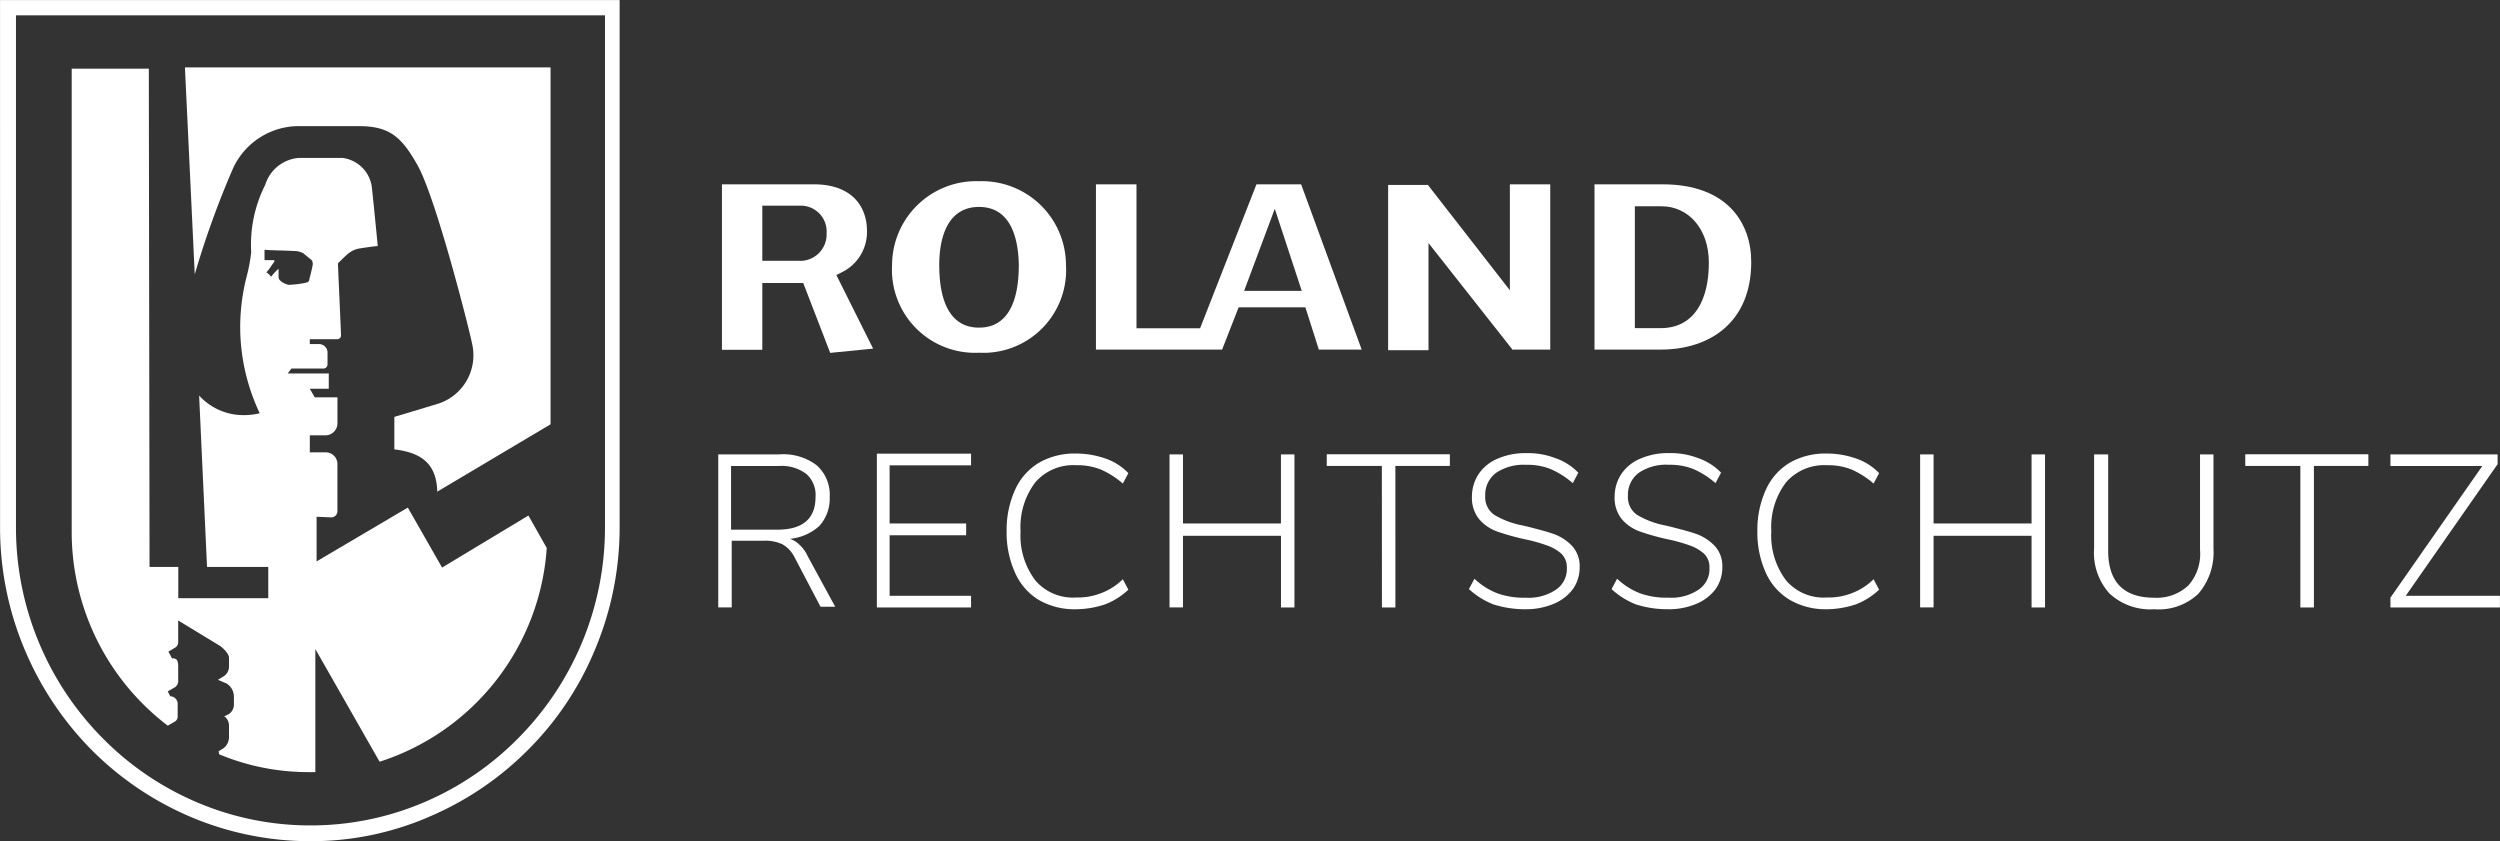 <svg xmlns="http://www.w3.org/2000/svg" xmlns:xlink="http://www.w3.org/1999/xlink" width="148.638" height="50.023" viewBox="0 0 148.638 50.023"><rect x="0" y="0" width="148.638" height="50.023" fill="#333333" stroke="none"/><defs><clipPath id="a"><path d="M0-118.933H148.6V-68.91H0Z" fill="none"/></clipPath></defs><g transform="translate(2357 4654.459)"><path d="M0-68.91H148.638v-50.023H0Z" transform="translate(-2357 -4535.526)" fill="none"/><g transform="translate(-2357 -4535.526)" clip-path="url(#a)"><g transform="translate(67.57 -107.974)"><path d="M0,0V8.557H3.783L7.133,0H9.789l3.6,9.826H10.842l-.8-2.514H6.074L5.09,9.826h-7.5V0ZM31.157,8.551c2.037,0,2.873-1.709,2.873-3.895,0-2.074-1.276-3.35-2.8-3.35h-1.6V8.551ZM36.55,4.619c0,3.6-2.477,5.207-5.387,5.207H27.231V0h4.043c3.851,0,5.276,2.291,5.276,4.619M22.383,9.863,17.362,3.492V9.863h-2.4V.037h2.365L22.2,6.3V0h2.4V9.826H22.383ZM8.223,1.455,6.4,6.334H9.826Z" fill="#fff"/></g><g transform="translate(58.208 -106.63)"><path d="M0,0C-1.746,0-2.365,1.6-2.365,3.461c0,1.963.545,3.715,2.365,3.715S2.365,5.43,2.365,3.461C2.334,1.6,1.752,0,0,0M0-1.529a5,5,0,0,1,5.17,4.99A4.919,4.919,0,0,1,0,8.668,4.939,4.939,0,0,1-5.17,3.461,5,5,0,0,1,0-1.529" fill="#fff"/></g><g transform="translate(51.546 -105.206)"><path d="M0,0A2.662,2.662,0,0,1-1.529,2.477l-.291.148L.365,7l-2.551.253L-3.789,3.1H-6.223V7.071h-2.4V-2.768h5.461C-.836-2.768,0-1.387,0,0M-3.932,1.783A1.574,1.574,0,0,0-2.4.142a1.537,1.537,0,0,0-1.6-1.64H-6.223V1.777h2.291Z" fill="#fff"/></g><g transform="translate(36.55 -118.567)"><path d="M0,0H-36.184V30.94a18.3,18.3,0,0,0,1.418,7.133A18.566,18.566,0,0,0-30.909,43.9a18.194,18.194,0,0,0,5.752,3.932,17.859,17.859,0,0,0,7.028,1.455A17.229,17.229,0,0,0-11.1,47.831,18.172,18.172,0,0,0-5.35,43.9a17.891,17.891,0,0,0,3.858-5.826A18.361,18.361,0,0,0-.074,30.94V0ZM-.217.18V30.94A18.009,18.009,0,0,1-18.092,49.069,18.01,18.01,0,0,1-35.968,30.94V.18Z" fill="#fff"/></g><g transform="translate(36.55 -118.567)"><path d="M-36.548-.364H.29v31.3a18.717,18.717,0,0,1-1.446,7.274,18.279,18.279,0,0,1-3.936,5.943,18.5,18.5,0,0,1-5.865,4.009,17.605,17.605,0,0,1-7.171,1.485A18.209,18.209,0,0,1-25.3,48.166a18.519,18.519,0,0,1-5.867-4.009A18.9,18.9,0,0,1-35.1,38.213a18.655,18.655,0,0,1-1.446-7.273ZM-.581.544H-35.6v30.4A17.776,17.776,0,0,0-30.47,43.5,17.455,17.455,0,0,0-24.9,47.31a17.176,17.176,0,0,0,6.811,1.4,17.173,17.173,0,0,0,6.81-1.4A17.454,17.454,0,0,0-5.715,43.5,17.776,17.776,0,0,0-.581,30.94Z" fill="#fff"/></g><g transform="translate(10.997 -114.89)"><path d="M0,0,.582,12.266A53.635,53.635,0,0,1,2.873,5.932,4.312,4.312,0,0,1,6.842,3.455H10.3c1.82,0,2.551.582,3.529,2.328,1.09,1.932,3.059,9.684,3.239,10.594a3.027,3.027,0,0,1-1.963,3.566c-.836.254-2.656.8-2.656.8v1.932c1.492.18,2.513.762,2.55,2.514l6.737-4.006V-.037H.006V0Z" fill="#fff"/></g><g transform="translate(16.563 -102.444)"><path d="M0,0V-.508a2.849,2.849,0,0,0-.44.471C-.514-.111-.619-.254-.731-.291c.18-.18.366-.508.44-.582.037-.037.074-.149,0-.149H-.836v-.619C-.545-1.6.44-1.6.873-1.566a1.168,1.168,0,0,1,.619.148c.112.112.508.4.508.44A1.748,1.748,0,0,1,2.037-.8C2-.508,1.82.111,1.82.186,1.783.26,1.746.26,1.709.3A5.649,5.649,0,0,1,.582.446C.291.365,0,.186,0,0M9.721,17.256,7.684,13.69l-5.424,3.2V14.235l.873.037a.366.366,0,0,0,.365-.365V11.1a.692.692,0,0,0-.693-.694H1.857V9.393h.948A.717.717,0,0,0,3.5,8.7V7.133H2.149l-.292-.508H2.984v-.91H.545l.217-.291H2.656A.249.249,0,0,0,2.91,5.17V4.439a.506.506,0,0,0-.47-.47H1.857V3.678h1.6a.228.228,0,0,0,.254-.254c0-.149-.18-4.111-.18-4.186s0-.074.038-.111.439-.44.582-.545a1.406,1.406,0,0,1,.619-.291c.216-.037.947-.148,1.127-.148,0,0-.291-3.022-.366-3.6A2.012,2.012,0,0,0,3.789-7.1H1.207a2.273,2.273,0,0,0-2,1.6,7.875,7.875,0,0,0-.835,4.006A9.96,9.96,0,0,1-1.882-.111a12.169,12.169,0,0,0-.4,3.058A12,12,0,0,0-1.121,8.08a3.907,3.907,0,0,1-.947.112A3.552,3.552,0,0,1-4.724,7.028l.47,10.191H-.613v1.858h-5.35V17.219H-7.672l-.043-29.627H-12.3V15.114A14.468,14.468,0,0,0-6.588,26.655l.44-.254A.351.351,0,0,0-6,26.073V25.38a.448.448,0,0,0-.439-.471l-.149-.291.44-.254a.485.485,0,0,0,.179-.439v-.8c0-.44-.148-.471-.365-.471l-.217-.4.365-.217a.384.384,0,0,0,.217-.328V20.4l2.514,1.53c.149.111.508.439.508.693v.545a.69.69,0,0,1-.366.582l-.291.18.508.216a.922.922,0,0,1,.44.762v.545a.7.7,0,0,1-.291.508l-.291.148.074.037a.717.717,0,0,1,.217.471v.731A.844.844,0,0,1-3.275,28l-.291.179.037.18A13.752,13.752,0,0,0,1.82,29.417h.366V22.1l3.82,6.7a14.365,14.365,0,0,0,9.938-12.706l-1.09-1.932Z" fill="#fff"/></g><g transform="translate(143.034 -83.51)"><path d="M0,0,5.461-7.826v-.582H-.91v.693H4.551L-.91.111V.693H5.6V0ZM-6.26.693h.8V-7.721h3.238v-.694H-9.541v.694h3.275V.693Zm-8.7.106a3.422,3.422,0,0,0,2.619-.91,3.762,3.762,0,0,0,.91-2.694v-5.6h-.8v5.677a2.822,2.822,0,0,1-.693,2.112,2.735,2.735,0,0,1-2.037.73c-1.821,0-2.731-.947-2.731-2.8V-8.408h-.836v5.572a3.607,3.607,0,0,0,.91,2.694A3.548,3.548,0,0,0-14.965.8m-7.282-9.207V-4.3h-5.826V-8.408h-.8v9.1h.8V-3.566h5.826V.693h.8v-9.1ZM-34.438.8A5.567,5.567,0,0,0-32.692.508a4.166,4.166,0,0,0,1.381-.873l-.329-.619a3.7,3.7,0,0,1-1.312.835A3.754,3.754,0,0,1-34.407.1a2.932,2.932,0,0,1-2.44-1.021,4.413,4.413,0,0,1-.873-2.91,4.4,4.4,0,0,1,.873-2.911,3,3,0,0,1,2.44-1.021,3.734,3.734,0,0,1,1.455.254,5.133,5.133,0,0,1,1.312.836l.329-.62a3.426,3.426,0,0,0-1.381-.873,5.224,5.224,0,0,0-1.746-.291,4.23,4.23,0,0,0-2.186.545,3.591,3.591,0,0,0-1.418,1.6,5.774,5.774,0,0,0-.507,2.477,5.773,5.773,0,0,0,.507,2.476,3.585,3.585,0,0,0,1.418,1.6A4.23,4.23,0,0,0-34.438.8m-9.43,0A4.242,4.242,0,0,0-42.159.471,2.76,2.76,0,0,0-41.032-.4a2.247,2.247,0,0,0,.4-1.313,1.765,1.765,0,0,0-.44-1.238,2.858,2.858,0,0,0-1.021-.694c-.4-.149-.947-.291-1.641-.47l-.328-.075A5.088,5.088,0,0,1-45.7-4.811a1.27,1.27,0,0,1-.545-1.127,1.626,1.626,0,0,1,.657-1.381,2.889,2.889,0,0,1,1.783-.47,3.733,3.733,0,0,1,1.455.254,5.133,5.133,0,0,1,1.312.836l.329-.62a3.426,3.426,0,0,0-1.381-.873A4.487,4.487,0,0,0-43.8-8.483a4.1,4.1,0,0,0-1.709.329,2.538,2.538,0,0,0-1.127.91,2.452,2.452,0,0,0-.4,1.35A2.01,2.01,0,0,0-46.6-4.545a2.563,2.563,0,0,0,1.09.731,14,14,0,0,0,1.709.47,9.671,9.671,0,0,1,1.275.366,2.5,2.5,0,0,1,.8.47,1.1,1.1,0,0,1,.328.836,1.468,1.468,0,0,1-.656,1.313,2.892,2.892,0,0,1-1.783.47,4.674,4.674,0,0,1-1.672-.253,4.2,4.2,0,0,1-1.381-.873l-.328.619a4.659,4.659,0,0,0,1.455.91,6.17,6.17,0,0,0,1.9.285m-8.483,0A4.239,4.239,0,0,0-50.642.471,2.753,2.753,0,0,0-49.515-.4a2.247,2.247,0,0,0,.4-1.313,1.769,1.769,0,0,0-.439-1.238,2.854,2.854,0,0,0-1.022-.694c-.4-.149-.947-.291-1.641-.47l-.328-.075a5.091,5.091,0,0,1-1.64-.619,1.268,1.268,0,0,1-.545-1.127,1.626,1.626,0,0,1,.656-1.381,2.933,2.933,0,0,1,1.783-.47,3.73,3.73,0,0,1,1.455.254,5.138,5.138,0,0,1,1.313.836l.328-.62a3.419,3.419,0,0,0-1.381-.873,4.483,4.483,0,0,0-1.709-.291,4.1,4.1,0,0,0-1.709.329,2.53,2.53,0,0,0-1.126.91,2.453,2.453,0,0,0-.4,1.35,2.011,2.011,0,0,0,.44,1.349,2.56,2.56,0,0,0,1.089.731,14.364,14.364,0,0,0,1.709.47,9.692,9.692,0,0,1,1.276.366,2.509,2.509,0,0,1,.8.47,1.1,1.1,0,0,1,.328.836,1.469,1.469,0,0,1-.657,1.313,2.889,2.889,0,0,1-1.783.47,4.674,4.674,0,0,1-1.672-.253,4.182,4.182,0,0,1-1.38-.873L-55.7-.4a4.648,4.648,0,0,0,1.455.91A6.2,6.2,0,0,0-52.351.8m-8.52-.106h.8V-7.721h3.239v-.694h-7.319v.694h3.275Zm-6.005-9.1V-4.3H-72.7V-8.408h-.8v9.1h.8V-3.566h5.827V.693h.8v-9.1ZM-79.074.8A5.567,5.567,0,0,0-77.328.508a4.166,4.166,0,0,0,1.381-.873l-.328-.619a3.7,3.7,0,0,1-1.313.835A3.754,3.754,0,0,1-79.043.1a2.932,2.932,0,0,1-2.44-1.021,4.413,4.413,0,0,1-.873-2.91,4.4,4.4,0,0,1,.873-2.911,2.98,2.98,0,0,1,2.44-1.021,3.734,3.734,0,0,1,1.455.254,5.138,5.138,0,0,1,1.313.836l.328-.62a3.426,3.426,0,0,0-1.381-.873,5.224,5.224,0,0,0-1.746-.291,4.23,4.23,0,0,0-2.186.545,3.591,3.591,0,0,0-1.418,1.6,5.774,5.774,0,0,0-.507,2.477,5.773,5.773,0,0,0,.507,2.476A3.585,3.585,0,0,0-81.26.254,4.23,4.23,0,0,0-79.074.8M-90.9.693h5.6V0h-4.842V-3.6h4.551V-4.3h-4.551V-7.758H-85.3v-.694h-5.6Zm-8.669-4.625V-7.715h2.805a2.44,2.44,0,0,1,1.672.471,1.671,1.671,0,0,1,.545,1.38c0,1.276-.762,1.932-2.26,1.932Zm4.551,1.567a2.021,2.021,0,0,0-.47-.657,1.475,1.475,0,0,0-.582-.365,3.028,3.028,0,0,0,1.746-.761,2.4,2.4,0,0,0,.619-1.709,2.354,2.354,0,0,0-.762-1.895,3.281,3.281,0,0,0-2.222-.656h-3.641v9.1h.8V-3.275h1.894a2.433,2.433,0,0,1,1.127.216,1.828,1.828,0,0,1,.731.8L-94.25.65h.873Z" fill="#fff"/></g></g></g></svg>
